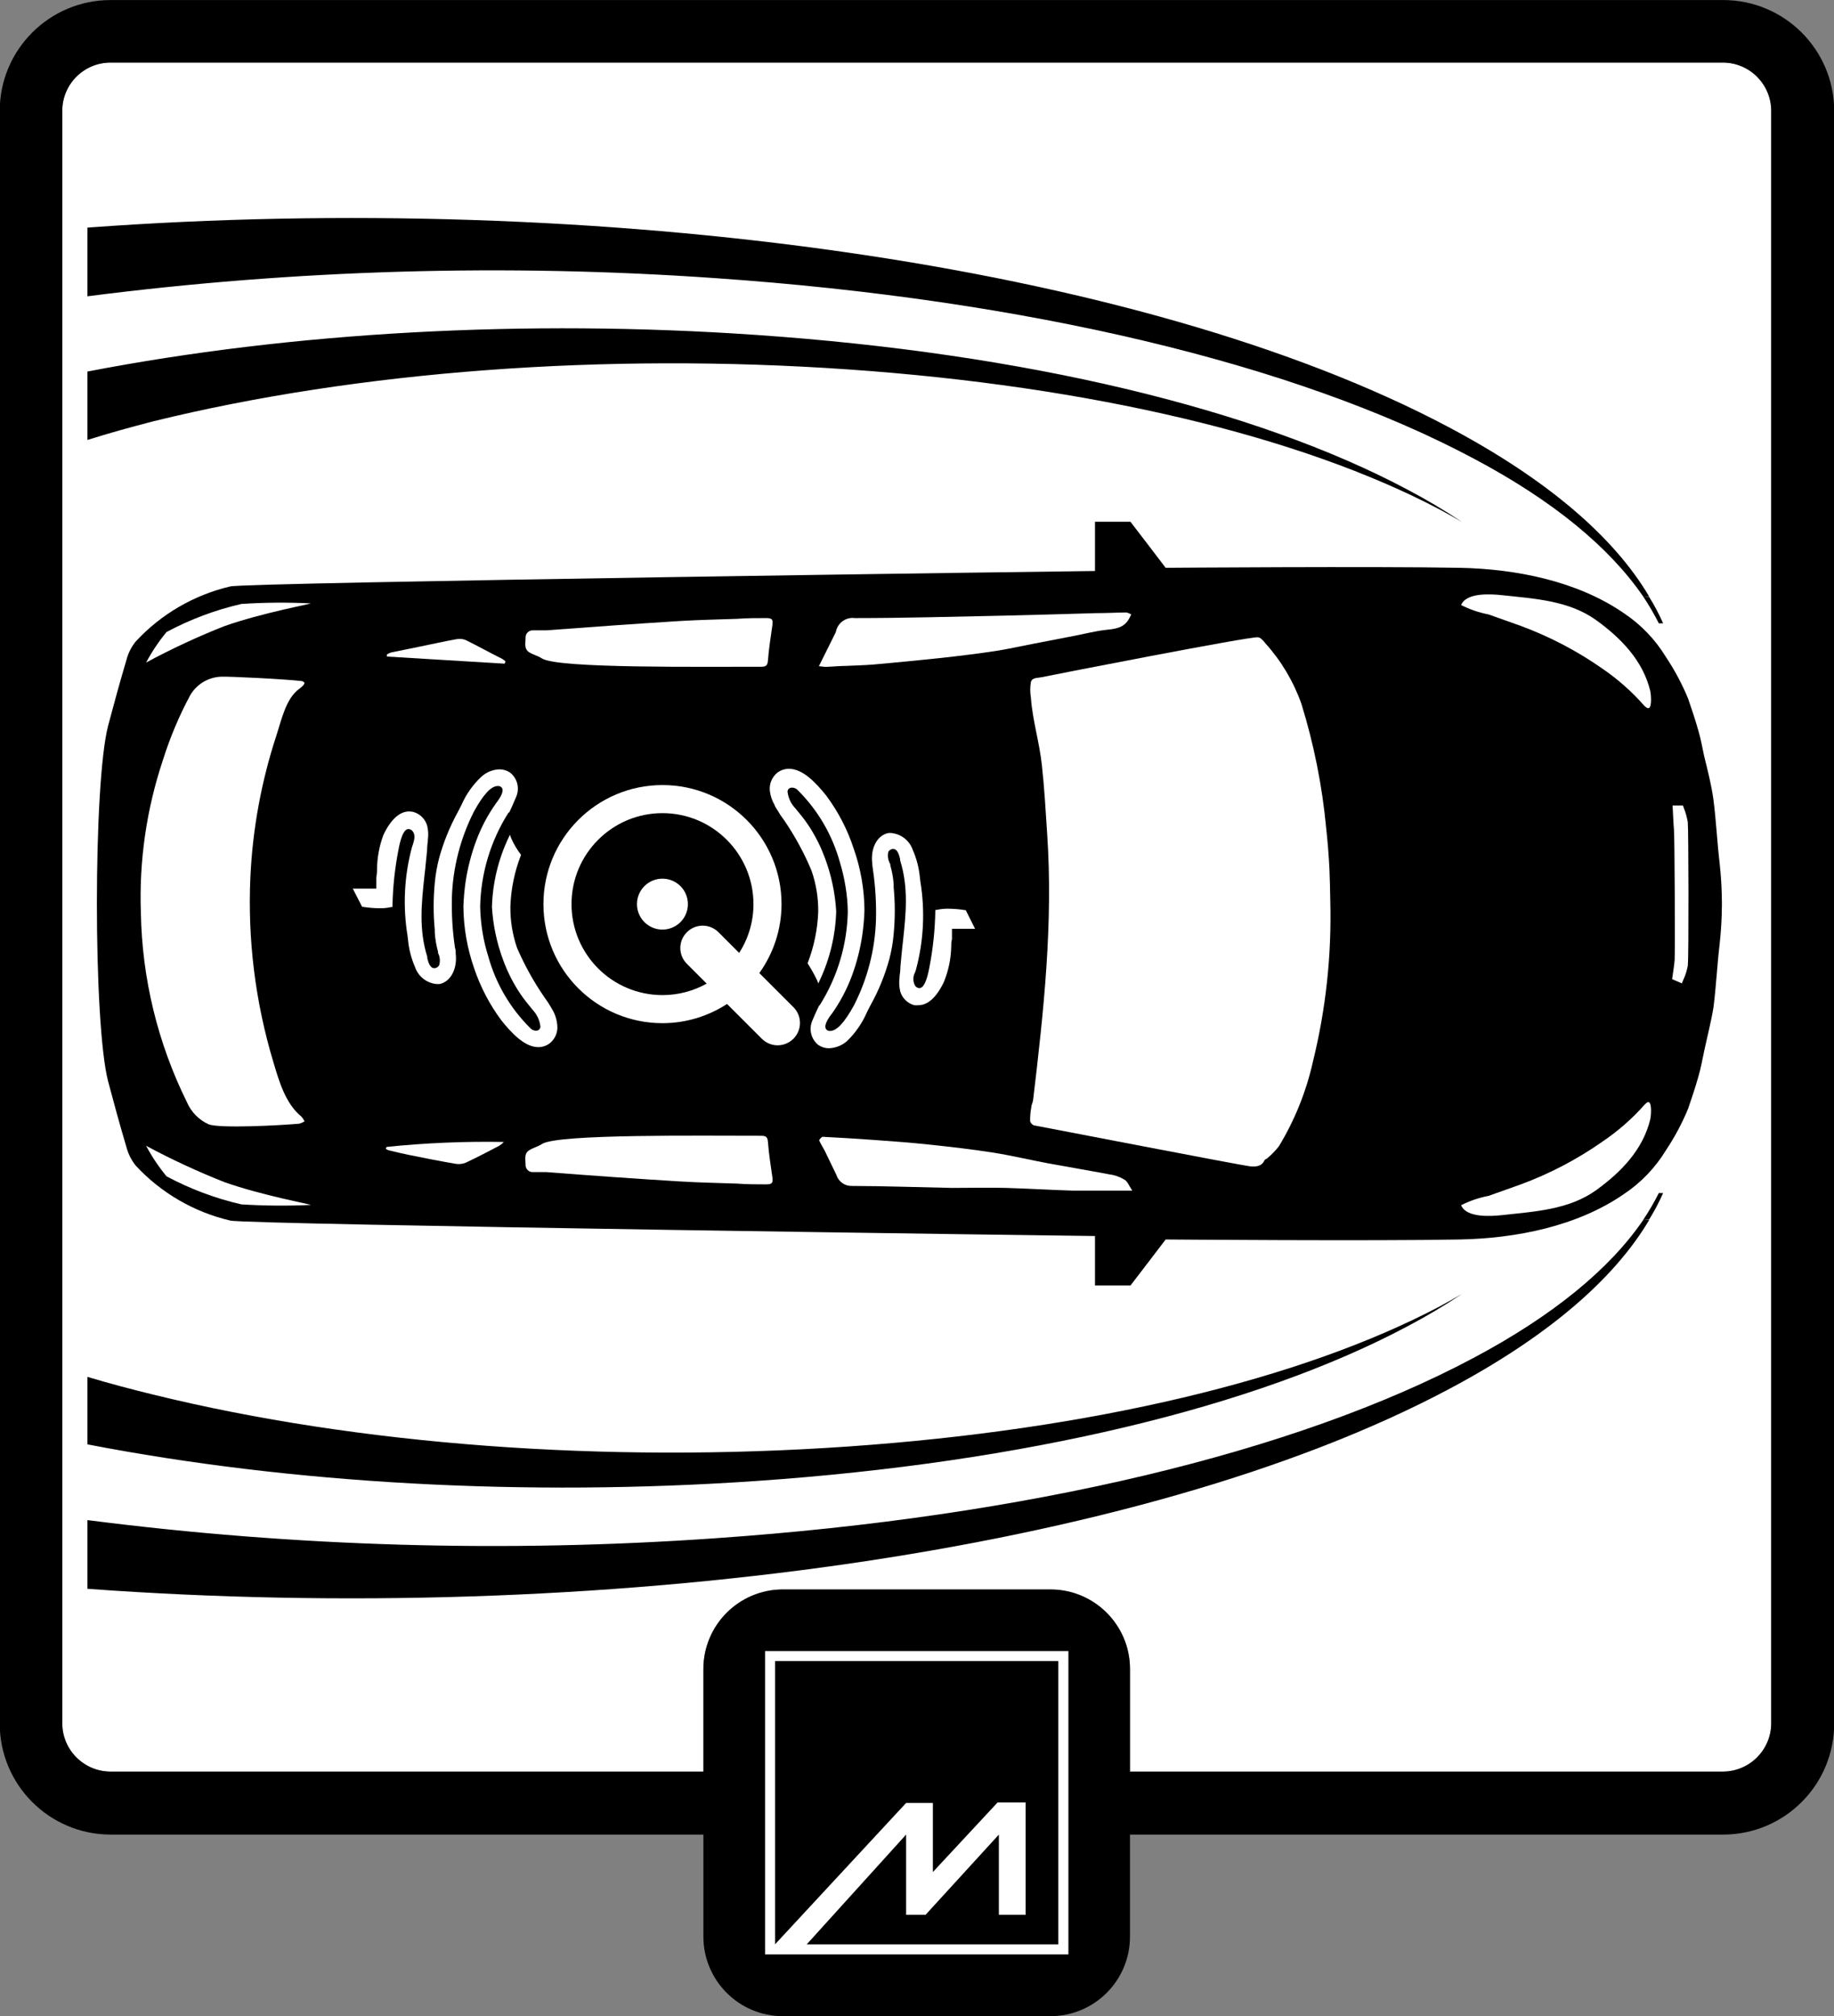 <?xml version="1.0" encoding="UTF-8"?>
<!-- Generator: Adobe Illustrator 25.2.3, SVG Export Plug-In . SVG Version: 6.00 Build 0)  -->
<svg xmlns="http://www.w3.org/2000/svg" xmlns:xlink="http://www.w3.org/1999/xlink" version="1.1" id="Intelli-Q" x="0px" y="0px" viewBox="0 0 195.95 215.39" style="enable-background:new 0 0 195.95 215.39;" xml:space="preserve">
<rect x="0" y="0" width="195.95" height="215.39" fill="#808080" stroke="none"/>
<style type="text/css">
	.st0{fill:#FFFFFF;}
	.st1{fill-rule:evenodd;clip-rule:evenodd;fill:#FFFFFF;}
	.st2{fill-rule:evenodd;clip-rule:evenodd;}
	.st3{fill-rule:evenodd;clip-rule:evenodd;fill:#FFFFFF;stroke:#FFFFFF;stroke-miterlimit:10;}
	.st4{fill:none;}
</style>
<path class="st0" d="M189.242,184.106c-0.005,2.853-2.317,5.164-5.17,5.17h-63.34v-10.96c0-4.694-3.806-8.5-8.5-8.5h-28.58  c-4.694,0-8.5,3.806-8.5,8.5v10.96h-63.34c-2.851-0.005-5.16-2.319-5.16-5.17V11.846c0-2.85,2.31-5.16,5.16-5.16h172.26  c2.851,0,5.164,2.309,5.17,5.16V184.106z"></path>
<g id="Layer_2_8_">
	<g id="Layer_1-2_7_">
		<path d="M154.892,148.366c-33,17.59-91.21,25.36-145.55,21.38v-7.34c22.241,2.856,44.711,3.506,67.08,1.94    c33.2-2.3,62-9.14,81-19.26c8.52-4.53,14.58-9.52,18.14-14.74h0.64C172.412,136.746,165.252,142.856,154.892,148.366z"></path>
		<path d="M16.402,149.006c21.87,5.37,48.22,7.34,74.19,5.54s48.43-7.14,63.29-15c0.8-0.43,1.57-0.87,2.32-1.3    c-1.877,1.248-3.816,2.4-5.81,3.45c-16.31,8.69-41,14.56-69.55,16.53c-24.68,1.7-49.65,0.31-71.5-3.91v-7.21    C11.602,147.779,13.956,148.413,16.402,149.006z"></path>
		<path d="M175.552,130.346c0.62-0.924,1.181-1.886,1.68-2.88h0.46c-0.433,0.981-0.934,1.93-1.5,2.84L175.552,130.346z"></path>
		<path d="M195.972,11.826c-0.022-6.55-5.35-11.842-11.9-11.82H11.812C5.275,0.012-0.022,5.309-0.028,11.846v172.26    c0,0.007,0,0.013,0,0.02c-0.011,6.55,5.29,11.869,11.84,11.88h63.34v10.9c0,4.694,3.806,8.5,8.5,8.5h28.58    c4.694,0,8.5-3.806,8.5-8.5v-10.9h63.34c0.02,0,0.04,0,0.06,0c6.556-0.017,11.857-5.344,11.84-11.9V11.846    C195.972,11.839,195.972,11.833,195.972,11.826z M189.242,184.106c-0.005,2.853-2.317,5.164-5.17,5.17h-63.34v-10.96    c0-4.694-3.806-8.5-8.5-8.5h-28.58c-4.694,0-8.5,3.806-8.5,8.5v10.96h-63.34c-2.851-0.005-5.16-2.319-5.16-5.17V11.846    c0-2.85,2.31-5.16,5.16-5.16h172.26c2.851,0,5.164,2.309,5.17,5.16V184.106z"></path>
		<path class="st1" d="M81.742,208.806h32.41v-32.41h-32.41V208.806z M113.072,207.736h-26.88l10.62-11.73v8.57h2.08l7.83-8.57v8.57    h2.86v-12h-3l-6.91,7.43v-7.38h-2.86l-14,15.1v-30.26h30.26V207.736z"></path>
		<path class="st2" d="M183.972,96.566c0-0.09,0-0.17,0-0.25l0,0c-0.01-1.367-0.091-2.732-0.24-4.09c-0.27-2.25-0.37-4.52-0.66-6.77    c-0.21-1.58-0.62-3.14-1-4.7c-0.19-0.87-0.34-1.75-0.59-2.61c-0.33-1.18-0.72-2.35-1.12-3.51c-0.637-1.543-1.425-3.02-2.35-4.41    c-1.14-1.882-2.679-3.49-4.51-4.71c-5-3.45-11.55-4.73-17.52-4.85c-9.1-0.17-31.44,0-31.44,0s-3.51-4.61-3.76-4.92h-3.79v5.26    c-1.11,0-90.8,1.22-92.39,1.65c-3.877,0.911-7.394,2.958-10.1,5.88c-0.473,0.587-0.814,1.269-1,2c-0.69,2.32-1.33,4.66-1.95,7    c-1.6,6.15-1.6,31.84,0,38c0.62,2.34,1.26,4.68,1.95,7c0.19,0.729,0.531,1.411,1,2c2.707,2.918,6.224,4.962,10.1,5.87    c1.59,0.43,91.28,1.65,92.39,1.65v5.29h3.79c0.25-0.31,3.76-4.92,3.76-4.92s22.34,0.18,31.44,0c6-0.12,12.52-1.4,17.52-4.85    c1.831-1.22,3.37-2.828,4.51-4.71c0.925-1.39,1.713-2.867,2.35-4.41c0.4-1.16,0.79-2.33,1.12-3.51c0.25-0.86,0.4-1.74,0.59-2.61    c0.33-1.56,0.74-3.12,1-4.7c0.29-2.25,0.39-4.52,0.66-6.77c0.149-1.355,0.23-2.717,0.24-4.08l0,0    C183.972,96.726,183.972,96.646,183.972,96.566z"></path>
		<path class="st1" d="M142.132,96.266c0.151,5.77-0.471,11.535-1.85,17.14c-0.713,3.198-1.942,6.258-3.64,9.06    c-0.37,0.473-0.789,0.906-1.25,1.29c-0.08,0.08-0.25,0.11-0.29,0.21c-0.32,0.71-1,0.69-1.56,0.64c-0.78-0.07-21.82-4.14-23-4.36    c-0.19,0-0.47-0.3-0.48-0.47c-0.01-0.483,0.03-0.965,0.12-1.44c0-0.28,0.17-0.54,0.2-0.82c1.13-9.49,2.15-18.87,1.5-28.44    c-0.16-2.46-0.3-4.93-0.57-7.38s-1-4.77-1.17-7.18c-0.09-0.543-0.09-1.097,0-1.64c0.13-0.5,0.7-0.43,1.13-0.52    c1.32-0.28,22.27-4.37,23.11-4.27c0.3,0,0.6,0.38,0.82,0.65c1.698,1.885,3.007,4.087,3.85,6.48    c1.334,4.314,2.219,8.754,2.64,13.25c0.16,1.46,0.28,2.94,0.35,4.41C142.082,94.006,142.122,95.136,142.132,96.266z"></path>
		<path class="st1" d="M120.972,127.206h-1c-1.77,0-3.54,0-5.3,0c-2.39-0.07-4.78-0.22-7.17-0.29c-1.93-0.05-3.86,0-5.78,0    c-3.58-0.07-7.14-0.2-10.71-0.21c-0.752,0.021-1.426-0.462-1.65-1.18c-0.42-0.86-0.83-1.73-1.25-2.59    c-0.19-0.37-0.43-0.72-0.59-1.1c0-0.07,0.26-0.39,0.39-0.38c1.84,0.09,3.68,0.21,5.52,0.34s4,0.29,5.94,0.5    c2.25,0.24,4.51,0.5,6.75,0.85c2,0.32,3.93,0.78,5.89,1.15c2.17,0.4,4.34,0.76,6.5,1.17c0.544,0.066,1.068,0.243,1.54,0.52    C120.442,126.146,120.612,126.656,120.972,127.206z"></path>
		<path class="st1" d="M87.492,71.176c0.63-1.27,1.19-2.38,1.74-3.5c0.04-0.072,0.07-0.15,0.09-0.23c0.2-0.918,1.068-1.53,2-1.41    c5.3,0,10.59-0.15,15.89-0.26c3.3-0.07,6.61-0.18,9.92-0.27c1.07,0,2.14-0.06,3.21-0.07c0.187,0.037,0.364,0.112,0.52,0.22    c-0.07,0.15-0.14,0.29-0.22,0.43c-0.57,1.07-1.6,1.11-2.63,1.23s-2.1,0.4-3.15,0.6l-4.59,0.89c-1.31,0.25-2.61,0.55-3.93,0.75    c-1.9,0.28-3.807,0.523-5.72,0.73c-2.42,0.26-4.84,0.49-7.27,0.71c-1,0.08-2,0.1-3,0.15c-0.69,0-1.38,0.08-2.07,0.1    C87.972,71.246,87.742,71.196,87.492,71.176z"></path>
		<path class="st1" d="M81.302,121.346c0.55,0,0.71,0.12,0.75,0.7c0.09,1.25,0.3,2.48,0.47,3.72c0.08,0.6,0,0.77-0.66,0.77    c-1,0-2.07,0-3.1-0.08c-2-0.07-4.06-0.11-6.08-0.23c-4.78-0.29-9.55-0.63-14.32-1c-0.47,0-0.94,0-1.4,0    c-0.419,0.028-0.781-0.288-0.809-0.707c-0.002-0.031-0.002-0.062-0.001-0.093c0-0.56-0.19-1.17,0.4-1.54    c0.42-0.26,0.94-0.39,1.35-0.66C59.562,121.126,75.282,121.356,81.302,121.346z"></path>
		<path class="st1" d="M15.612,122.416c2.708,1.455,5.5,2.751,8.36,3.88c4.07,1.44,9.23,2.36,9.22,2.44    c-2.466,0.112-4.936,0.092-7.4-0.06c-2.788-0.64-5.479-1.649-8-3C16.957,124.666,16.227,123.574,15.612,122.416z"></path>
		<path class="st1" d="M41.312,122.536c4.159-0.428,8.34-0.605,12.52-0.53c-0.143,0.153-0.304,0.287-0.48,0.4    c-1.19,0.62-2.38,1.25-3.6,1.82c-0.352,0.141-0.737,0.179-1.11,0.11c-1.63-0.28-3.25-0.6-4.88-0.93    c-0.75-0.15-1.49-0.33-2.24-0.51c-0.112-0.035-0.217-0.089-0.31-0.16C41.242,122.676,41.272,122.606,41.312,122.536z"></path>
		<path class="st1" d="M53.912,70.906l-12.57-0.76v-0.23c0.145-0.086,0.3-0.157,0.46-0.21l3.14-0.64c1.28-0.26,2.56-0.55,3.85-0.78    c0.337-0.064,0.685-0.026,1,0.11c1.3,0.65,2.58,1.36,3.87,2c0.116,0.074,0.227,0.158,0.33,0.25    C53.972,70.766,53.972,70.836,53.912,70.906z"></path>
		<path class="st3" d="M179.202,104.306c0.08-0.58,0.18-1.15,0.22-1.73c0.06-0.88,0-13.14-0.07-13.95s-0.08-1.38-0.12-2.07h0.23    c0.166,0.437,0.29,0.889,0.37,1.35c0.07,0.64,0.11,14.16,0,15.22c-0.087,0.44-0.221,0.869-0.4,1.28L179.202,104.306z"></path>
		<path class="st2" d="M16.422,70.296c0.61,0,1.18,0.15,1.68-0.36c0.644-0.647,1.332-1.249,2.06-1.8    c1.018-0.792,2.184-1.374,3.43-1.71c0.66-0.18,1.31-0.41,2-0.58c1.086-0.318,2.187-0.578,3.3-0.78c1.6-0.23,3.23-0.32,4.84-0.49    c0.14,0,0.27-0.16,0.41-0.25c-0.13-0.11-0.25-0.22-0.39-0.32c-0.079-0.016-0.161-0.016-0.24,0c-2.028-0.309-4.094-0.271-6.11,0.11    c-1.26,0.27-2.55,0.41-3.8,0.73c-1.132,0.265-2.234,0.644-3.29,1.13c-1.73,0.82-2.76,2.38-3.79,3.92    C16.471,70.024,16.438,70.159,16.422,70.296z"></path>
		<line class="st4" x1="13.322" y1="76.276" x2="13.322" y2="76.276"></line>
		<path class="st1" d="M32.262,72.766c0.114,0.026,0.212,0.099,0.27,0.2c0,0.05-0.06,0.18-0.13,0.25    c-0.119,0.135-0.253,0.256-0.4,0.36c-1.45,1-1.93,3.36-2.47,5c-1.607,4.894-2.542,9.984-2.78,15.13    c-0.304,6.674,0.524,13.352,2.45,19.75c0.6,2,1.27,4.43,3,5.84c0.135,0.152,0.247,0.324,0.33,0.51    c-0.179,0.114-0.375,0.198-0.58,0.25c-2,0.18-8.45,0.52-9.65,0.07c-1.046-0.47-1.877-1.316-2.33-2.37    c-3.116-6.296-4.797-13.206-4.92-20.23c-0.2-5.544,0.599-11.079,2.36-16.34c0.749-2.382,1.72-4.689,2.9-6.89    c0.692-1.2,1.955-1.957,3.34-2C24.492,72.266,30.252,72.536,32.262,72.766z"></path>
		<path class="st0" d="M176.212,75.626c0.3-0.24,0.17-1.54,0.11-1.79c-0.78-3.25-3.11-5.64-5.74-7.55    c-2.94-2.14-6.64-2.32-10.12-2.7c-1.15-0.12-3.8-0.31-4.35,1.06c0.926,0.466,1.912,0.803,2.93,1l3.4,1.21    c3.106,1.142,6.05,2.681,8.76,4.58c1.666,1.138,3.182,2.482,4.51,4C175.972,75.666,176.102,75.706,176.212,75.626z"></path>
		<path class="st0" d="M176.212,117.786c0.3,0.24,0.17,1.54,0.11,1.79c-0.78,3.25-3.11,5.64-5.74,7.55    c-2.94,2.14-6.64,2.31-10.12,2.7c-1.15,0.12-3.8,0.31-4.35-1.06c0.924-0.471,1.911-0.807,2.93-1l3.4-1.21    c3.106-1.142,6.05-2.681,8.76-4.58c1.663-1.122,3.178-2.449,4.51-3.95C175.972,117.746,176.102,117.706,176.212,117.786z"></path>
		<path d="M154.892,45.696c-33.03-17.59-91.21-25.37-145.55-21.38v7.34c22.241-2.856,44.711-3.506,67.08-1.94    c33.2,2.3,62,9.14,81,19.26c8.55,4.53,14.55,9.52,18.13,14.74h0.64C172.412,57.316,165.252,51.206,154.892,45.696z"></path>
		<path d="M16.402,45.006c21.87-5.37,48.22-7.34,74.19-5.54s48.43,7.14,63.29,15c0.8,0.43,1.57,0.87,2.32,1.3    c-1.877-1.248-3.816-2.4-5.81-3.45c-16.31-8.69-41-14.56-69.55-16.53c-24.68-1.71-49.65-0.31-71.5,3.91v7.31    C11.602,46.286,13.972,45.636,16.402,45.006z"></path>
		<path d="M175.552,63.716c0.62,0.924,1.181,1.886,1.68,2.88h0.46c-0.433-0.981-0.934-1.93-1.5-2.84L175.552,63.716z"></path>
		<path class="st1" d="M15.612,70.786c2.707-1.461,5.499-2.76,8.36-3.89c4.07-1.43,9.23-2.36,9.22-2.43    c-2.466-0.122-4.937-0.102-7.4,0.06c-2.788,0.64-5.479,1.649-8,3C16.957,68.536,16.227,69.629,15.612,70.786z"></path>
		<path class="st1" d="M81.302,71.236c0.55,0,0.71-0.13,0.75-0.71c0.09-1.24,0.3-2.48,0.47-3.72c0.08-0.6,0-0.77-0.66-0.77    c-1,0-2.07,0-3.1,0.08c-2,0.07-4.06,0.11-6.08,0.23c-4.78,0.3-9.55,0.64-14.32,1c-0.47,0-0.94,0-1.4,0    c-0.419-0.028-0.781,0.288-0.809,0.707c-0.002,0.031-0.002,0.062-0.001,0.093c0,0.57-0.19,1.18,0.4,1.55    c0.42,0.26,0.94,0.38,1.35,0.65C59.562,71.446,75.282,71.216,81.302,71.236z"></path>
		<g>
			<path class="st0" d="M68.856,94.669c-1.064,1.06-1.067,2.783-0.007,3.847c1.06,1.064,2.783,1.067,3.847,0.007     c0.002-0.002,0.004-0.004,0.007-0.007c1.058-1.061,1.058-2.779,0-3.84C71.642,93.612,69.92,93.609,68.856,94.669z"></path>
			<path class="st0" d="M84.772,107.606l-3.643-3.643c1.485-2.08,2.369-4.618,2.373-7.367c0-7.025-5.695-12.72-12.72-12.72     c-7.025,0-12.72,5.695-12.72,12.72s5.695,12.72,12.72,12.72c2.545-0.004,4.91-0.762,6.898-2.052l3.712,3.712     c0.005,0.005,0.009,0.009,0.014,0.014c0.933,0.925,2.44,0.919,3.366-0.014c0.001-0.001,0.003-0.003,0.004-0.004     C85.705,110.041,85.703,108.534,84.772,107.606z M78.976,101.81l-2.214-2.214c-0.001-0.001-0.003-0.003-0.004-0.004     c-0.931-0.928-2.438-0.926-3.366,0.004c-0.005,0.005-0.009,0.009-0.014,0.014c-0.926,0.933-0.919,2.44,0.014,3.366l2.112,2.112     c-1.399,0.78-3.008,1.227-4.722,1.227c-5.368,0-9.72-4.352-9.72-9.72s4.352-9.72,9.72-9.72c5.366,0.006,9.714,4.354,9.72,9.72     C80.502,98.517,79.938,100.302,78.976,101.81z"></path>
		</g>
		<path class="st0" d="M87.512,107.446L87.512,107.446l-0.07,0.14c-0.07,0.14-0.16,0.33-0.27,0.58s-0.36,0.82-0.39,0.9    c-0.383,0.909-0.118,1.961,0.65,2.58c0.336,0.23,0.733,0.352,1.14,0.35c0.713-0.028,1.394-0.3,1.93-0.77    c0.907-0.88,1.63-1.93,2.13-3.09c0.13-0.26,0.25-0.51,0.39-0.76c0.862-1.554,1.533-3.206,2-4.92    c0.228-0.872,0.382-1.762,0.46-2.66c0.159-1.663,0.159-3.337,0-5v-0.29c-0.043-0.698-0.164-1.389-0.36-2.06    c0.004-0.04,0.004-0.08,0-0.12c-0.238-0.396-0.313-0.869-0.21-1.32c0.092-0.159,0.249-0.269,0.43-0.3h0.1    c0.46,0,0.62,0.64,0.73,1.07v0.14c0.92,2.93,0.62,5.73,0.3,8.69l-0.08,0.71c-0.06,0.65-0.14,1.33-0.19,2c0,0.44-0.07,0.8-0.09,1    v0.12c-0.067,0.493-0.043,0.995,0.07,1.48c0.209,0.72,0.777,1.281,1.5,1.48c0.143,0.015,0.287,0.015,0.43,0    c1,0,1.94-0.81,2.74-2.49c0.484-1.189,0.749-2.456,0.78-3.74c0-0.27,0-0.54,0.08-0.81c0-0.09,0-0.37,0-0.83v-0.29h2.47l-1-2h-0.08    c-0.592-0.094-1.19-0.144-1.79-0.15c-0.424-0.005-0.846,0.039-1.26,0.13h-0.12v0.12c-0.035,2.014-0.246,4.022-0.63,6    c-0.41,2.23-0.92,2.23-1.09,2.23l0,0c-0.186-0.008-0.355-0.11-0.45-0.27c-0.235-0.437-0.235-0.963,0-1.4    c0.037-0.081,0.067-0.164,0.09-0.25c0.838-3.089,1.002-6.322,0.48-9.48l-0.06-0.52c-0.098-0.973-0.348-1.924-0.74-2.82    c-0.333-0.988-1.205-1.697-2.24-1.82c-0.136-0.02-0.274-0.02-0.41,0c-1.17,0.26-1.88,1.61-1.69,3.21c0,0.22,0.05,0.44,0.07,0.65    c0.265,1.79,0.376,3.601,0.33,5.41c-0.101,3.179-0.904,6.297-2.35,9.13c-1,1.82-1.83,2.74-2.55,2.74    c-0.188,0.022-0.371-0.073-0.46-0.24c-0.19-0.36,0.18-1,0.61-1.56l0.06-0.07c0.87-1.239,1.579-2.583,2.11-4    c0.525-1.42,0.9-2.892,1.12-4.39c0.124-0.869,0.201-1.743,0.23-2.62c-0.014-2.249-0.403-4.479-1.15-6.6    c-0.663-2.033-1.653-3.945-2.93-5.66c-1.07-1.33-2.48-2.87-4-2.87c-0.44,0.004-0.867,0.148-1.22,0.41    c-0.581,0.467-0.886,1.198-0.81,1.94c0.061,0.537,0.235,1.055,0.51,1.52c0,0.12,0.16,0.3,0.35,0.63s0.39,0.63,0.67,1    c1.152,1.687,2.13,3.486,2.92,5.37c0.495,1.424,0.739,2.923,0.72,4.43l0,0c-0.073,1.862-0.451,3.7-1.12,5.44v0.07    c0.372,0.574,0.706,1.172,1,1.79l0.13,0.33l0.15-0.32c1.089-2.316,1.689-4.832,1.76-7.39c-0.115-1.942-0.52-3.857-1.2-5.68    c-0.412-1.123-0.942-2.199-1.58-3.21c-0.342-0.541-0.719-1.059-1.13-1.55l-0.46-0.56c-0.469-0.491-0.761-1.125-0.83-1.8    c0.019-0.213,0.187-0.381,0.4-0.4c0.283-0.025,0.56,0.091,0.74,0.31c2.118,2.12,3.651,4.752,4.45,7.64    c0.257,0.842,0.458,1.701,0.6,2.57c0.153,0.899,0.236,1.808,0.25,2.72c-0.072,3.544-1.109,7.002-3,10L87.512,107.446z"></path>
		<path class="st0" d="M54.432,86.756L54.432,86.756l0.07-0.15l0.26-0.57c0.17-0.38,0.36-0.83,0.39-0.91    c0.39-0.908,0.124-1.965-0.65-2.58c-0.336-0.23-0.733-0.352-1.14-0.35c-0.712,0.024-1.393,0.3-1.92,0.78    c-0.913,0.853-1.641,1.884-2.14,3.03l-0.39,0.76c-0.857,1.559-1.529,3.214-2,4.93c-0.224,0.87-0.377,1.756-0.46,2.65    c-0.159,1.663-0.159,3.337,0,5v0.28c0.044,0.697,0.162,1.387,0.35,2.06c0,0,0,0.08,0,0.13c0.208,0.405,0.251,0.874,0.12,1.31    c-0.093,0.164-0.254,0.278-0.44,0.31h-0.09c-0.46,0-0.63-0.64-0.74-1.07c0,0,0-0.1,0-0.14c-0.92-2.93-0.62-5.73-0.3-8.69l0.08-0.7    c0.07-0.66,0.14-1.34,0.2-2c0-0.44,0.06-0.8,0.08-1v-0.13c0.072-0.493,0.048-0.996-0.07-1.48c-0.202-0.721-0.768-1.283-1.49-1.48    c-0.145-0.031-0.292-0.048-0.44-0.05c-1,0-1.94,0.82-2.74,2.49c-0.458,1.221-0.692,2.515-0.69,3.82c0,0.27-0.05,0.55-0.08,0.81    c0,0.09,0,0.38,0,0.84v0.28h-2.51l1,1.95h0.07c0.592,0.094,1.19,0.144,1.79,0.15c0.427,0.009,0.854-0.034,1.27-0.13h0.11v-0.11    c0.04-2.015,0.254-4.022,0.64-6c0.41-2.22,0.92-2.22,1.09-2.22l0,0c0.184,0.013,0.352,0.113,0.45,0.27c0.32,0.42,0.11,1,0,1.39    l-0.09,0.25c-0.833,3.09-0.996,6.322-0.48,9.48l0.06,0.52c0.099,0.976,0.349,1.93,0.74,2.83c0.334,0.986,1.206,1.691,2.24,1.81    c0.14,0.015,0.28,0.015,0.42,0c1.16-0.27,1.87-1.62,1.69-3.22c0-0.22,0-0.43-0.08-0.65c-0.265-1.79-0.376-3.601-0.33-5.41    c0.111-3.178,0.913-6.294,2.35-9.13c1-1.82,1.83-2.74,2.56-2.74c0.187-0.017,0.367,0.077,0.46,0.24c0.18,0.36-0.19,1-0.62,1.56    l-0.05,0.07c-0.876,1.235-1.585,2.58-2.11,4c-0.527,1.421-0.906,2.892-1.13,4.39c-0.124,0.869-0.201,1.743-0.23,2.62    c0.019,2.248,0.408,4.478,1.15,6.6c0.669,1.991,1.648,3.864,2.9,5.55c1.07,1.34,2.49,2.87,3.95,2.87    c0.441,0.001,0.87-0.143,1.22-0.41c0.583-0.462,0.889-1.19,0.81-1.93c-0.036-0.471-0.158-0.932-0.36-1.36    c-0.106-0.213-0.223-0.419-0.35-0.62c-0.15-0.27-0.39-0.64-0.66-1c-1.147-1.664-2.128-3.435-2.93-5.29    c-0.491-1.428-0.731-2.93-0.71-4.44l0,0c0.067-1.863,0.445-3.702,1.12-5.44v-0.08l-0.05-0.07c-0.401-0.531-0.737-1.109-1-1.72    l-0.12-0.33l-0.15,0.32c-1.096,2.317-1.699,4.837-1.77,7.4c0.115,1.939,0.52,3.85,1.2,5.67c0.412,1.126,0.941,2.205,1.58,3.22    c0.342,0.541,0.719,1.059,1.13,1.55l0.45,0.56c0.464,0.494,0.752,1.126,0.82,1.8c-0.021,0.21-0.181,0.379-0.39,0.41    c-0.284,0.023-0.562-0.097-0.74-0.32c-2.122-2.117-3.655-4.75-4.45-7.64c-0.267-0.84-0.47-1.699-0.61-2.57    c-0.148-0.9-0.231-1.809-0.25-2.72c0.072-3.544,1.109-7.002,3-10L54.432,86.756z"></path>
	</g>
</g>
</svg>
